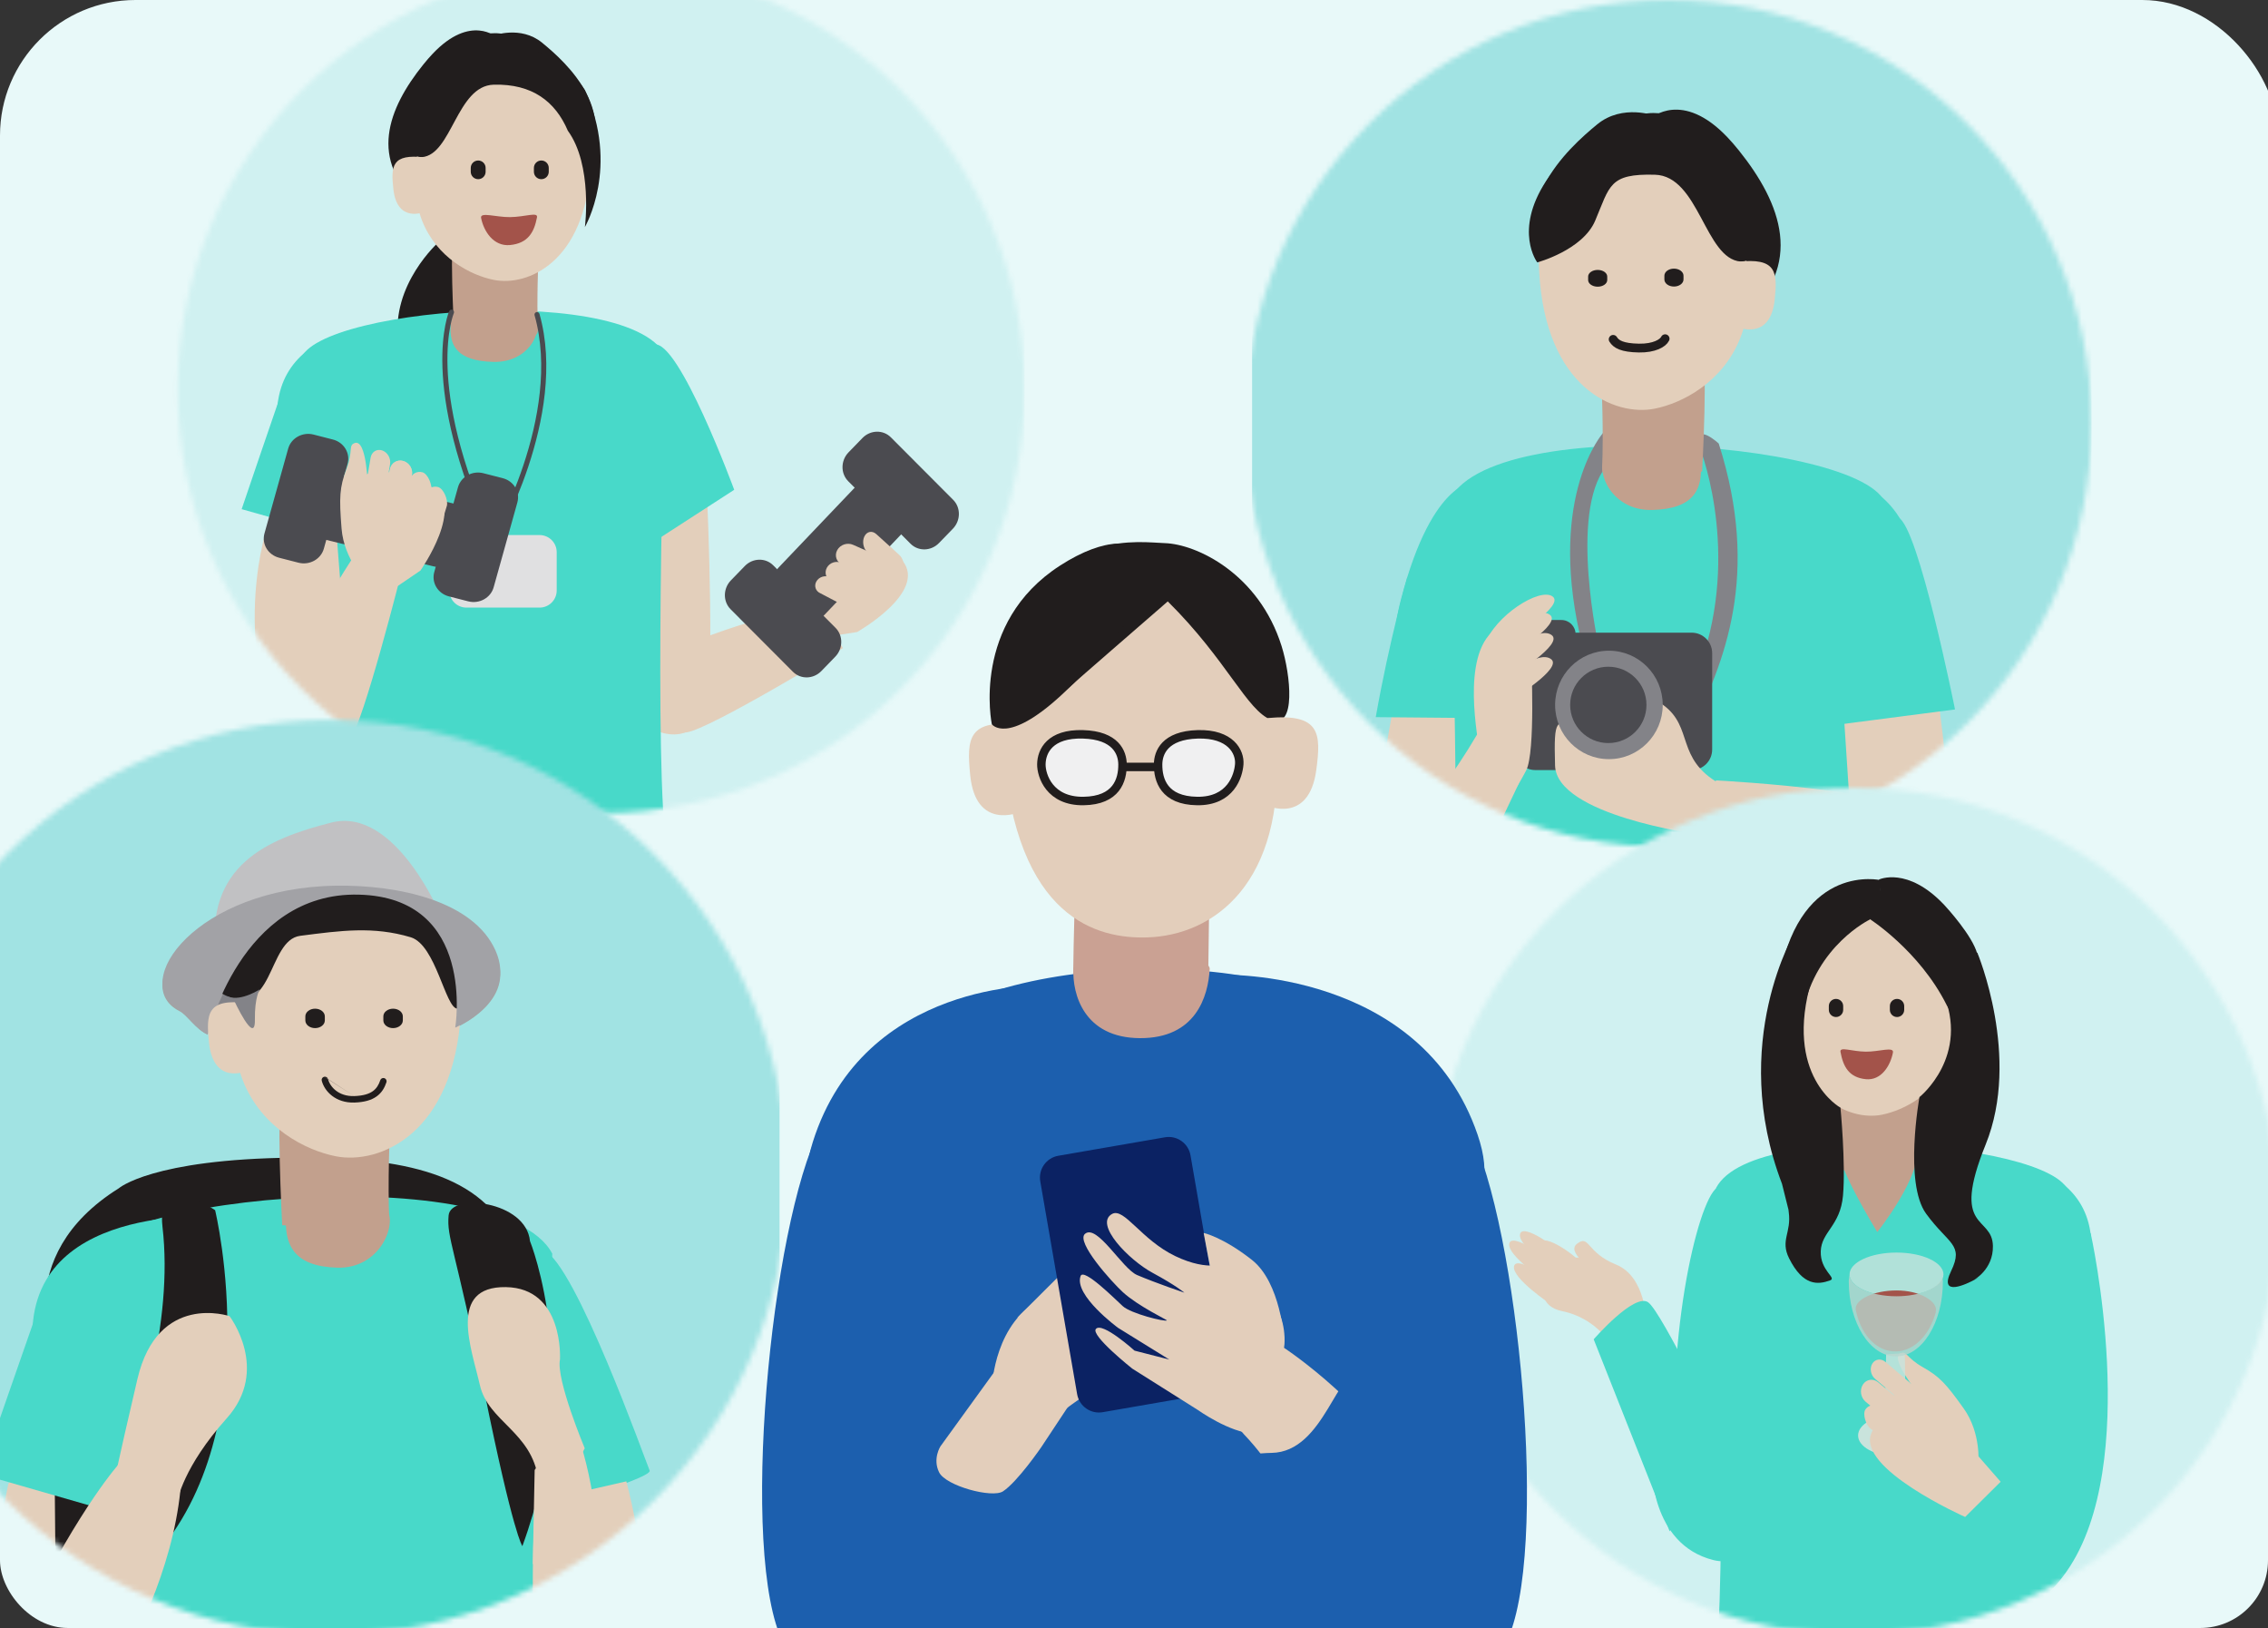 <svg width="432" height="310" viewBox="0 0 432 310" fill="none" xmlns="http://www.w3.org/2000/svg">
<rect x="0" y="0" width="432" height="310" fill="#333333" stroke="none"/>
<g clip-path="url(#clip0_714_39701)">
<rect width="433.871" height="424.194" rx="25.806" fill="#E8F9F9"/>
<mask id="mask0_714_39701" style="mask-type:alpha" maskUnits="userSpaceOnUse" x="237" y="0" width="162" height="162">
<circle cx="317.741" cy="80.645" r="80.645" fill="#F6F7F9"/>
</mask>
<g mask="url(#mask0_714_39701)">
<rect x="238.498" y="-12.621" width="159.888" height="187.938" fill="#A1E3E3"/>
<path d="M268.86 118.211C268.86 118.211 259.164 159.347 262.448 169.044C265.732 178.742 281.057 182.183 287.47 150.744C293.881 119.305 287.313 119.463 287.313 119.463L268.86 118.211Z" fill="#E3CFBB"/>
<path d="M315.316 22.076C315.316 22.076 309.083 19.7 304.24 23.672C298.699 28.217 285.683 39.94 295.791 53.755C302.927 63.506 311.412 54.731 308.603 65.067C305.113 77.904 316.51 66.769 316.51 66.769L315.316 22.076Z" fill="#211D1D"/>
<path d="M314.494 22.489C314.494 22.489 320.431 17.042 329.081 26.187C329.775 26.921 330.483 27.735 331.195 28.622C339.35 38.772 343.734 50.552 331.924 60.663C318.544 72.118 307.906 62.373 313.508 67.07C319.11 71.766 321.166 108.918 320.425 89.719C319.684 70.522 314.494 22.489 314.494 22.489Z" fill="#211D1D"/>
<path d="M276.159 95.061C276.159 95.061 278.72 178.126 276.32 204.099C275.263 215.537 348.648 208.186 351.775 206.958C358.829 204.187 350.911 113.284 358.815 98.483C365.866 85.277 285.42 77.347 276.159 95.061Z" fill="#48D9C9"/>
<path d="M323.569 84.677C323.569 84.677 331.226 103.186 324.583 124.423C317.941 145.66 324.121 126.936 321.944 125.193C319.766 123.451 315.082 152.998 321.833 139.493C328.585 125.989 335.329 109.401 327.38 84.46C327.38 84.46 322.915 80.322 323.569 84.677Z" fill="#838388"/>
<path d="M305.339 82.445C305.339 82.445 294.995 94.097 300.875 120.671C306.755 147.245 304.578 123.395 304.578 123.395C304.578 123.395 298.806 97.801 305.884 88.87C312.962 79.94 305.339 82.445 305.339 82.445Z" fill="#838388"/>
<path d="M305.063 73.177C305.063 73.177 305.476 82.447 305.16 89.068C304.901 94.509 324.204 89.26 324.204 89.836C324.204 90.411 325.479 65.847 323.993 69.14C322.506 72.432 305.063 73.177 305.063 73.177Z" fill="#C2A08D"/>
<path d="M310.776 25.658C310.776 25.658 291.913 28.817 293.175 51.74C294.397 73.942 307.598 79.33 315.176 77.821C320.415 76.778 328.228 72.791 331.546 64.192C333.098 60.172 333.667 55.144 332.532 48.938C331.31 42.256 333.51 25.443 310.776 25.658Z" fill="#E3CFBB"/>
<path d="M315.22 33.271C306.466 33.036 306.671 35.37 303.838 42.036C301.453 47.645 292.815 49.967 292.815 49.967C292.815 49.967 288.283 44.004 294.483 34.488C298.082 28.965 302.727 27.58 305.653 25.313C306.848 24.387 307.974 23.676 309.018 23.134C311.495 21.849 313.516 21.516 314.932 21.52C319.499 21.532 330.493 24.43 333.999 34.651C335.382 38.682 336.296 50.152 331.564 49.804C324.734 49.303 323.65 33.496 315.22 33.271Z" fill="#211D1D"/>
<path d="M330.906 49.865L331.007 62.293C331.007 62.293 337.187 64.991 338.038 57.081C338.607 51.783 338.382 48.978 330.906 49.865Z" fill="#E3CFBB"/>
<path d="M305.636 87.455C304.001 89.911 307.026 97.324 314.728 97.109C322.43 96.894 324.944 93.45 323.706 86.309C322.877 81.53 307.272 84.998 305.636 87.455Z" fill="#C2A08D"/>
<path d="M329.335 87.769C329.335 87.769 361.937 84.401 364.367 106.269C366.901 129.071 336.111 124.067 336.111 124.067L329.335 87.769Z" fill="#48D9C9"/>
<path d="M367.484 121.516C367.484 121.516 374.847 165.766 369.412 168.824C363.977 171.882 352.514 156.055 352.514 156.055L350.34 122.907L367.484 121.516Z" fill="#E3CFBB"/>
<path d="M302.502 52.663L302.502 53.326C302.502 54.025 303.317 54.592 304.321 54.592C305.326 54.592 306.141 54.025 306.141 53.326L306.141 52.663C306.141 51.965 305.326 51.398 304.321 51.398C303.317 51.398 302.502 51.965 302.502 52.663Z" fill="#211D1D"/>
<path d="M317.025 52.504L317.025 53.212C317.025 53.959 317.84 54.564 318.847 54.564C319.853 54.564 320.668 53.959 320.668 53.212L320.668 52.504C320.668 51.757 319.853 51.152 318.847 51.152C317.84 51.152 317.025 51.757 317.025 52.504Z" fill="#211D1D"/>
<path d="M361.619 98.584C365.412 100.244 372.383 135.093 372.383 135.093L347.112 138.369L345.501 111.626C345.501 111.626 357.827 96.924 361.619 98.584Z" fill="#48D9C9"/>
<path d="M307.266 64.618C307.843 65.556 308.998 66.221 312.167 66.279C315.107 66.333 316.767 65.335 317.168 64.496" stroke="#211D1D" stroke-width="1.673" stroke-miterlimit="10" stroke-linecap="round" stroke-linejoin="round"/>
<path d="M262.144 164.387C262.144 164.387 272.388 155.112 281.255 140.018C286.615 130.894 291.152 145.287 291.152 145.287L277.617 173.766L262.144 164.387Z" fill="#E3CFBB"/>
<path d="M268.023 110.035C268.023 110.035 264.633 121.917 262.048 136.557L285.173 136.764L288.697 110.892L268.023 110.035Z" fill="#48D9C9"/>
<path d="M281.238 91.672C281.238 91.672 272.945 90.783 266.872 114.04C260.8 137.297 282.275 123.669 282.275 123.669L281.238 91.672Z" fill="#48D9C9"/>
<path d="M326.127 124.381L326.127 142.726C326.127 144.885 324.377 146.635 322.219 146.635L292.433 146.635C290.274 146.635 288.525 144.885 288.525 142.726L288.525 124.381C288.525 122.222 290.274 120.473 292.433 120.473L322.219 120.473C324.377 120.473 326.127 122.222 326.127 124.381Z" fill="#4B4B50"/>
<path d="M323.274 158.839C323.274 158.839 296.468 155.238 296.201 145.767C295.934 136.297 296.479 137.617 300.214 137.617C303.948 137.617 306.441 147.355 311.109 141.486C315.777 135.617 311.138 130.027 316.873 134.296C322.608 138.564 319.14 144.433 327.542 149.236C335.944 154.037 323.274 158.839 323.274 158.839Z" fill="#E3CFBB"/>
<path d="M306.46 123.906C312.122 123.906 316.711 128.529 316.711 134.231C316.711 139.933 312.122 144.555 306.46 144.555C300.799 144.555 296.21 139.933 296.21 134.231C296.21 128.529 300.799 123.906 306.46 123.906Z" fill="#838388"/>
<path d="M300.109 120.76C300.109 122.251 298.902 123.458 297.412 123.458L293.162 123.458C291.672 123.458 290.464 122.251 290.464 120.76C290.464 119.27 291.672 118.062 293.162 118.062L297.412 118.062C298.902 118.062 300.109 119.27 300.109 120.76Z" fill="#4B4B50"/>
<path d="M306.346 126.957C310.36 126.957 313.613 130.212 313.613 134.226C313.613 138.24 310.36 141.494 306.346 141.494C302.333 141.494 299.08 138.24 299.08 134.226C299.08 130.212 302.333 126.957 306.346 126.957Z" fill="#4B4B50"/>
<path d="M326.869 148.602L322.181 158.543C322.181 158.543 348.508 173.221 361.335 171.229C374.162 169.237 371.25 164.794 370.866 157.808C370.482 150.824 326.869 148.602 326.869 148.602Z" fill="#E3CFBB"/>
<path d="M281.757 143.042C281.674 140.943 278.135 124.969 284.707 119.897C291.281 114.824 291.664 125.719 291.664 125.719C291.664 125.719 292.511 143.215 290.695 146.715C288.879 150.214 286.4 153.644 286.4 153.644C286.4 153.644 281.841 145.14 281.757 143.042Z" fill="#E3CFBB"/>
<path d="M287.528 124.195C287.528 124.195 293.057 119.187 295.523 120.906C297.989 122.625 287.977 128.679 287.977 128.679L287.528 124.195Z" fill="#E3CFBB"/>
<path d="M287.412 128.773C287.412 128.773 292.941 123.765 295.406 125.484C297.872 127.203 287.86 133.257 287.86 133.257L287.412 128.773Z" fill="#E3CFBB"/>
<path d="M287.198 120.339C287.198 120.339 292.727 115.332 295.193 117.051C297.659 118.769 287.647 124.823 287.647 124.823L287.198 120.339Z" fill="#E3CFBB"/>
<path d="M282.788 122.787C284.718 117.247 293.243 111.844 295.709 113.563C298.174 115.282 288.162 121.335 288.162 121.335C288.162 121.335 280.859 128.326 282.788 122.787Z" fill="#E3CFBB"/>
</g>
<mask id="mask1_714_39701" style="mask-type:alpha" maskUnits="userSpaceOnUse" x="272" y="150" width="162" height="162">
<circle cx="353.225" cy="230.645" r="80.645" fill="#F6F7F9"/>
</mask>
<g mask="url(#mask1_714_39701)">
<rect x="273.98" y="137.379" width="159.888" height="187.938" fill="#D0F1F1"/>
<path d="M313.583 251.641C313.583 251.641 313.517 243.104 307.809 240.794C302.101 238.483 302.783 235.005 300.391 236.832C297.999 238.659 304.606 242.519 306.355 244.577C308.103 246.635 308.489 254.921 308.489 254.921L313.683 251.733" fill="#E3CFBB"/>
<path d="M308.246 258.451C308.246 258.451 305.589 251.326 297.497 249.653C289.407 247.979 296.395 235.756 304.513 240.568C312.631 245.38 314.006 247.777 314.163 254.102" fill="#E3CFBB"/>
<path d="M295.432 248.383C295.432 248.383 287.996 243.453 288.382 241.154C288.766 238.856 295.915 243.814 296.829 245.754C297.742 247.695 295.432 248.383 295.432 248.383Z" fill="#E3CFBB"/>
<path d="M294.528 244.063C294.528 244.063 287.093 239.133 287.477 236.834C287.863 234.536 295.011 239.493 295.924 241.434C296.838 243.374 294.528 244.063 294.528 244.063Z" fill="#E3CFBB"/>
<path d="M296.573 242.274C296.573 242.274 289.137 237.344 289.522 235.045C289.908 232.746 297.056 237.704 297.969 239.645C298.883 241.585 296.573 242.274 296.573 242.274Z" fill="#E3CFBB"/>
<path d="M300.469 244.027C300.469 244.027 293.033 239.098 293.419 236.799C293.804 234.5 300.952 239.458 301.866 241.399C302.779 243.339 300.469 244.027 300.469 244.027Z" fill="#E3CFBB"/>
<path d="M357.893 167.483C357.893 167.483 363.318 164.901 370.318 172.302C370.88 172.896 375.714 178.206 376.614 181.614C380.882 197.767 381.558 190.196 372 198.378C361.171 207.649 352.562 199.763 357.095 203.564C361.629 207.365 363.293 237.432 362.693 221.895C362.093 206.358 357.893 167.483 357.893 167.483Z" fill="#211D1D"/>
<path d="M326.867 226.219C326.867 226.219 328.94 293.444 326.997 314.466C326.142 323.722 385.535 317.773 388.066 316.779C393.774 314.537 387.367 240.967 393.763 228.987C399.47 218.3 334.363 211.881 326.867 226.219Z" fill="#48D9C9"/>
<path d="M350.262 208.51C350.262 208.51 350.597 216.011 350.341 221.37C350.131 225.774 365.753 221.526 365.753 221.992C365.753 222.458 366.786 202.577 365.582 205.242C364.379 207.907 350.262 208.51 350.262 208.51Z" fill="#C2A08D"/>
<path d="M354.886 170.049C354.886 170.049 339.62 172.606 340.641 191.158C341.63 209.126 352.314 213.487 358.447 212.266C362.688 211.421 369.011 208.194 371.696 201.236C372.952 197.982 373.413 193.912 372.494 188.889C371.504 183.481 373.285 169.874 354.886 170.049Z" fill="#E3CFBB"/>
<path d="M371.178 189.643L371.26 199.7C371.26 199.7 376.261 201.885 376.949 195.483C377.41 191.195 377.228 188.925 371.178 189.643Z" fill="#E3CFBB"/>
<path d="M350.558 219.035C349.234 221.023 357.575 234.609 357.575 234.609C357.575 234.609 366.183 223.887 365.182 218.108C364.511 214.24 351.882 217.047 350.558 219.035Z" fill="#C2A08D"/>
<path d="M369.905 220.315C369.905 220.315 396.291 217.59 398.258 235.288C400.309 253.742 367.975 249.891 367.975 249.891L369.905 220.315Z" fill="#48D9C9"/>
<path d="M399.706 256.356C399.706 256.356 400.898 274.539 393.88 295.102C386.863 315.664 384.291 273.456 384.291 273.456L387.641 256.109L399.706 256.356Z" fill="#E3CFBB"/>
<path d="M359.973 191.578L359.973 192.294C359.973 193.049 360.585 193.661 361.34 193.661C362.094 193.661 362.706 193.049 362.706 192.294L362.706 191.578C362.706 190.822 362.094 190.211 361.34 190.211C360.585 190.211 359.973 190.822 359.973 191.578Z" fill="#211D1D"/>
<path d="M348.35 191.578L348.35 192.294C348.35 193.049 348.962 193.661 349.717 193.661C350.471 193.661 351.083 193.049 351.083 192.294L351.083 191.578C351.083 190.822 350.471 190.211 349.717 190.211C348.962 190.211 348.35 190.822 348.35 191.578Z" fill="#211D1D"/>
<path d="M350.57 200.295C351.079 203.124 352.191 205.169 355.381 205.498C358.341 205.803 360.091 202.906 360.56 200.421C360.785 199.233 357.897 200.283 355.415 200.258C352.706 200.231 350.378 199.228 350.57 200.295Z" fill="#A3534A"/>
<path d="M376.822 278.656C376.822 278.656 377.405 272.928 374.038 268.199C370.67 263.471 369.422 262.128 366.269 260.346C363.115 258.563 363.246 257.241 362.068 257.637C359.713 258.429 365.472 265.51 365.472 265.51L376.163 276.957" fill="#E3CFBB"/>
<path d="M376.639 181.428C376.639 181.428 384.977 201.268 378.218 217.947C371.46 234.627 379.495 231.308 379.602 237.262C379.683 241.754 375.973 243.718 375.973 243.718C375.973 243.718 377.862 242.742 376.105 243.692C374.761 244.417 369.147 247.181 371.644 242.02C374.117 236.908 371.121 236.936 366.877 231.109C362.632 225.282 365.612 208.91 365.612 208.91C365.612 208.91 375.41 201.092 369.968 188.714C364.526 176.336 376.639 181.428 376.639 181.428Z" fill="#211D1D"/>
<path d="M342.003 177.273C342.003 177.273 329.126 198.487 339.429 225.425C343.285 241.045 340.171 226.894 340.713 230.817C341.254 234.741 339.049 236.148 340.779 239.61C343.441 244.933 346.287 244.647 348.595 243.807C349.928 243.323 346.682 241.987 346.81 238.264C346.938 234.54 350.532 233.449 351.046 227.672C351.587 221.585 350.566 210.922 350.566 210.922C350.566 210.922 339.62 204.93 345.093 186.51C345.762 184.263 346.727 181.998 342.003 177.273Z" fill="#211D1D"/>
<path d="M358.193 167.597C358.193 167.597 343.303 164.193 339.03 185.561C334.757 206.928 339.854 211.396 339.882 209.005C340.028 196.665 347.099 180.425 347.099 180.425L358.193 170.75L358.193 167.597Z" fill="#211D1D"/>
<path d="M356.033 174.926C356.033 174.926 365.601 180.995 370.793 191.381C375.986 201.767 378.436 183.445 370.56 175.918C362.684 168.391 356.326 169.617 356.326 169.617L356.033 174.926Z" fill="#211D1D"/>
<path d="M356.151 175.103C356.151 175.103 345.941 180.004 343.432 192.55L342.732 179.362L357.667 170.785L356.151 175.103Z" fill="#211D1D"/>
<path opacity="0.835" d="M363.066 275.342C363.066 273.376 362.819 257.648 362.819 257.648L359.257 257.895L358.889 276.571C358.889 276.571 363.066 277.308 363.066 275.342Z" fill="#C9E3DC"/>
<path opacity="0.816" d="M352.295 242.672C352.295 240.384 356.3 238.512 361.24 238.512C366.18 238.512 370.185 240.384 370.185 242.672C370.185 244.961 366.18 246.833 361.24 246.833C356.3 246.833 352.295 244.961 352.295 242.672Z" fill="#C9E3DC"/>
<path d="M353.471 249.146C353.471 247.484 356.809 245.727 361.254 245.727C365.699 245.727 368.767 247.728 368.767 249.39C368.767 251.053 365.53 252.626 361.085 252.626C356.639 252.626 353.471 250.808 353.471 249.146Z" fill="#A3534A"/>
<path d="M353.451 249.223C354.084 250.651 357.263 251.763 361.255 251.763C364.792 251.763 367.685 250.89 368.765 249.701C367.576 254.353 364.279 257.663 360.482 257.322C356.924 257.004 354.225 253.596 353.451 249.223Z" fill="#A3534A"/>
<path opacity="0.795" d="M352.148 244C352.148 243.543 352.269 243.156 352.295 242.711C352.333 244.985 356.325 246.835 361.241 246.835C365.788 246.835 369.397 245.225 369.965 243.19C369.976 243.473 370.075 243.712 370.075 244C370.075 251.896 366.083 258.285 361.13 258.285C356.177 258.285 352.148 251.896 352.148 244Z" fill="#B9D6CE"/>
<path d="M360.92 269.469C357.056 269.469 353.922 271.202 353.922 273.341C353.922 275.48 357.056 277.214 360.92 277.214C364.786 277.214 367.919 275.48 367.919 273.341C367.919 271.202 364.786 269.469 360.92 269.469Z" fill="#C9E3DC"/>
<path d="M398.217 234.797C398.217 234.797 408.032 278.673 393.645 299.229C379.259 319.784 382.641 273.941 382.641 273.941L384.854 241.232L398.217 234.797Z" fill="#48D9C9"/>
<path d="M381.074 282.157L364.82 263.519C364.82 263.519 361.175 262.311 356.482 272.836C353.463 279.608 374.314 288.861 374.314 288.861L381.074 282.157Z" fill="#E3CFBB"/>
<path d="M357.148 262.545L361.763 266.476C362.595 267.183 363.711 267.038 364.257 266.15C364.803 265.263 364.572 263.969 363.741 263.261L359.126 259.331C358.294 258.624 357.177 258.769 356.632 259.657C356.086 260.544 356.317 261.838 357.148 262.545Z" fill="#E3CFBB"/>
<path d="M356.284 272.048L360.461 274.783C361.307 275.436 362.485 275.25 363.091 274.367C363.698 273.484 363.503 272.238 362.657 271.584L357.957 267.957C357.111 267.303 355.933 267.489 355.327 268.373C354.721 269.255 355.438 271.394 356.284 272.048Z" fill="#E3CFBB"/>
<path d="M355.373 266.932L360.662 271.302C361.615 272.089 362.918 271.896 363.571 270.871C364.225 269.845 363.983 268.376 363.03 267.589L357.741 263.218C356.789 262.431 355.486 262.625 354.833 263.65C354.178 264.675 354.421 266.144 355.373 266.932Z" fill="#E3CFBB"/>
<path d="M327.793 273.313C327.793 273.313 316.571 249.969 313.968 248.01C311.366 246.051 303.559 255.03 303.559 255.03L318.034 291.597L327.793 273.313Z" fill="#48D9C9"/>
<path d="M328.872 227.488C326.411 219.863 319.296 241.693 318.894 268.295C318.492 294.897 329.322 293.281 329.322 293.281C329.322 293.281 331.333 235.113 328.872 227.488Z" fill="#48D9C9"/>
<path d="M314.597 279.079C314.597 279.079 314.26 294.042 326.364 297.069C338.467 300.095 329.222 269.664 329.222 269.664L314.597 279.079Z" fill="#48D9C9"/>
</g>
<path d="M194.395 138.053L194.16 154.661C194.16 154.661 185.878 158.218 184.804 147.639C184.085 140.554 184.409 136.807 194.395 138.053Z" fill="#E3CEBB"/>
<path d="M183.255 203.749C167.879 222.543 166.685 305.884 179.806 321.076C192.926 336.268 267.819 310.852 267.819 310.852C267.819 310.852 263.431 217.138 260.453 199.544C257.477 181.95 198.631 184.954 183.255 203.749Z" fill="#E3CEBB"/>
<path d="M204.673 173.222C204.673 173.222 204.357 183.218 204.297 196.947C204.273 202.397 230.044 204.629 230.013 201.696C229.916 192.796 230.46 171.513 230.243 170.982C228.816 167.493 204.673 173.222 204.673 173.222Z" fill="#CAA193"/>
<path d="M175.335 197.121C175.335 197.121 166.412 345.805 172.708 366.918C177.401 382.659 260.457 372.113 264.009 370.341C272.019 366.342 265.162 226.78 262.02 202.423C258.877 178.067 186.553 180.803 175.335 197.121Z" fill="#1C5FAE"/>
<path d="M216.124 108.801C216.124 108.801 188.765 110.363 191.072 142.468C193.434 175.347 209.398 178.768 218.473 178.504C231.156 178.134 244.828 168.267 243.143 141.851C242.58 133.024 246.51 109.335 216.124 108.801Z" fill="#E3CEBB"/>
<path d="M222.432 114.52C222.432 114.52 201.21 132.936 199.821 134.219C198.434 135.503 192.144 138.275 191.445 137.593C191.054 137.215 189.064 137.205 188.795 134.201C188.583 131.816 189.456 127.544 193.081 119.7C201.866 100.682 217.185 103.281 221.827 103.42C227.929 103.6 239.8 109.256 244.115 123.04C245.817 128.473 246.943 138.855 242.189 137.096C237.494 135.358 233.778 125.751 222.432 114.52Z" fill="#211D1D"/>
<path d="M213.814 145.537C213.844 148.574 212.663 152.433 206.395 152.528C199.949 152.626 198.323 147.718 198.356 145.514C198.394 143.013 200.004 139.652 206.278 139.831C212.551 140.01 213.792 143.333 213.814 145.537Z" fill="#F0F0F1" stroke="#211D1D" stroke-width="1.613" stroke-miterlimit="10" stroke-linejoin="round"/>
<path d="M220.59 145.537C220.559 148.574 221.741 152.432 228.009 152.527C234.455 152.625 235.886 147.713 236.048 145.514C236.221 143.167 234.4 139.652 228.127 139.831C221.852 140.009 220.612 143.333 220.59 145.537Z" fill="#F0F0F1" stroke="#211D1D" stroke-width="1.613" stroke-miterlimit="10" stroke-linejoin="round"/>
<path d="M213.932 146.039L220.158 146.039Z" fill="white"/>
<path d="M213.932 146.039L220.158 146.039" stroke="#211D1D" stroke-width="1.613" stroke-miterlimit="10" stroke-linejoin="round"/>
<path d="M241.451 136.73L241.137 153.336C241.137 153.336 249.297 157.165 250.72 146.628C251.672 139.57 251.472 135.813 241.451 136.73Z" fill="#E3CEBB"/>
<path d="M204.463 184.465C204.23 189.3 206.474 197.628 217.116 197.683C227.759 197.738 230.131 189.765 230.419 184.51C230.501 183.017 225.483 181.527 225.483 181.527C225.483 181.527 222.855 181.545 219.458 181.692C213.278 181.96 204.551 182.658 204.463 184.465Z" fill="#CAA193"/>
<path d="M232.829 185.627C232.829 185.627 270.597 184.425 281.443 216.052C292.29 247.68 232.383 229.653 232.383 229.653L232.829 185.627Z" fill="#1C5FAE"/>
<path d="M198.701 187.643C198.701 187.643 164.615 186.466 154.826 217.438C145.037 248.409 199.103 230.757 199.103 230.757L198.701 187.643Z" fill="#1C5FAE"/>
<path d="M232.242 262.999C232.242 262.999 233.315 269.314 236.944 273.122C239.481 275.785 242.191 279.219 244.079 283.204C248.667 292.891 277.855 300.391 270.067 284.31C262.279 268.228 244.593 256.663 244.593 256.663L235.384 244.48L232.242 262.999Z" fill="#E3CEBB"/>
<path d="M259.565 261.315C266.936 263.739 254.997 264.192 267.831 272.092C280.665 279.991 296.037 312.137 280.775 321.276C268.526 328.611 252.592 298.438 247.244 298.045C241.896 297.653 228.095 274.867 227.336 278.707C226.576 282.548 232.002 276.808 242.202 276.658C252.403 276.507 254.697 259.713 259.565 261.315Z" fill="#1C5FAE"/>
<path d="M193.795 250.877L204.503 240.211L204.057 250.159L193.795 250.877Z" fill="#E3CEBB"/>
<path d="M199.545 254.213C190.532 256.696 188.946 264.564 173.254 272.652C157.561 280.74 138.765 313.652 157.426 323.009C172.403 330.518 191.887 299.626 198.426 299.225C204.965 298.824 227.421 280.583 222.769 279.426C217.301 278.064 211.26 272.615 208.606 269.402C203.443 263.148 205.496 252.574 199.545 254.213Z" fill="#1C5FAE"/>
<path d="M188.979 263.827C188.979 263.827 189.431 251.54 198.723 247.161C208.016 242.781 211.16 248.107 212.977 254.623C214.793 261.138 206.14 265.838 202.829 268.401C199.517 270.965 188.979 263.827 188.979 263.827Z" fill="#E3CEBB"/>
<path d="M201.579 220.082L221.89 216.563C224.183 216.165 226.364 217.702 226.762 219.995L233.784 260.517C234.18 262.81 232.644 264.991 230.351 265.388L210.04 268.908C207.747 269.305 205.565 267.769 205.168 265.476L198.146 224.953C197.75 222.66 199.286 220.48 201.579 220.082Z" fill="#0B2263"/>
<path d="M198.358 275.537C198.358 275.537 193.82 282.167 191.041 283.984C188.985 285.329 180.162 282.951 178.881 280.364C177.599 277.777 179.137 275.405 179.137 275.405L189.762 260.727L204.321 266.526" fill="#E3CEBB"/>
<path d="M278.035 212.229C287.758 224.338 294.938 287.163 288.238 309.258C276.921 346.572 260.583 273.017 260.583 273.017L258.213 222.065C258.213 222.065 271.789 204.451 278.035 212.229Z" fill="#1C5FAE"/>
<path d="M157.978 212.158C148.255 224.268 141.075 287.092 147.775 309.187C159.092 346.502 175.429 272.947 175.429 272.947L177.8 221.995C177.8 221.995 164.224 204.381 157.978 212.158Z" fill="#1C5FAE"/>
<path d="M244.597 255.1C244.597 255.1 243.983 244.243 238.442 239.894C232.901 235.544 229.266 234.777 229.266 234.777L231.099 244.489L244.597 255.1Z" fill="#E3CEBB"/>
<path d="M238.757 272.96C243.232 273.068 237.355 264.043 238.279 257.721C239.391 250.116 244.96 262.686 244.675 254.67C244.39 246.656 237.526 242.41 233.948 240.573C233.624 240.407 230.376 242.303 223.883 239.197C217.388 236.092 214.133 229.898 211.834 231.154C208.325 233.072 215.027 239.933 219.526 242.363C224.024 244.793 225.599 246.153 225.599 246.153C225.599 246.153 220.279 244.36 216.583 242.789C213.78 241.599 208.97 233.012 206.672 234.943C204.847 236.477 211.808 244.157 213.872 246.048C216.776 248.709 222.351 251.356 222.274 251.428C221.929 251.757 215.405 250.127 213.867 248.722C212.329 247.317 206.404 241.373 205.825 242.986C204.508 246.648 212.968 252.849 212.968 252.849L222.73 258.889L216.104 257.189C216.104 257.189 209.98 251.662 208.748 253.049C207.669 254.263 215.677 260.617 215.677 260.617L228.152 268.481C228.152 268.481 234.283 272.853 238.757 272.96Z" fill="#E3CEBB"/>
<path d="M188.921 137.912C188.921 137.912 184.87 118.665 201.946 107.677C219.023 96.688 228.289 108.329 202.119 132.406C191.793 141.906 188.921 137.912 188.921 137.912Z" fill="#211D1D"/>
<mask id="mask2_714_39701" style="mask-type:alpha" maskUnits="userSpaceOnUse" x="33" y="-7" width="163" height="162">
<circle cx="114.516" cy="74.192" r="80.645" fill="#F6F7F9"/>
</mask>
<g mask="url(#mask2_714_39701)">
<rect x="30.799" y="-18.742" width="164.363" height="187.404" fill="#D0F1F1"/>
<path d="M155.784 115.057C155.784 115.057 138.169 118.673 124.761 125.484C116.155 129.856 122.861 140.491 130.79 139.45C135.185 138.873 160.551 123.415 160.551 123.415L155.784 115.057Z" fill="#E3CFBB"/>
<path d="M134.266 85.875C134.266 85.875 135.68 110.291 135.209 130.011C134.737 149.732 111.178 137.412 112.186 114.238C113.194 91.063 134.266 85.875 134.266 85.875Z" fill="#E3CFBB"/>
<path d="M83.606 46.043C83.606 46.043 74.369 54.19 75.884 65.051C77.398 75.912 87.239 71.84 87.239 71.84L91.328 49.966L83.606 46.043Z" fill="#211D1D"/>
<path d="M93.958 6.783C93.958 6.783 99.18 4.801 103.236 8.116C107.878 11.907 118.782 21.691 110.313 33.218C104.336 41.354 97.228 34.033 99.582 42.657C102.505 53.368 92.958 44.077 92.958 44.077L93.958 6.783Z" fill="#211D1D"/>
<path d="M94.651 7.128C94.651 7.128 89.677 2.583 82.432 10.215C81.85 10.827 81.256 11.507 80.66 12.247C73.829 20.717 70.157 30.547 80.05 38.984C91.258 48.542 100.169 40.411 95.477 44.329C90.784 48.248 89.061 79.249 89.683 63.23C90.303 47.211 94.651 7.128 94.651 7.128Z" fill="#211D1D"/>
<path d="M126.762 67.687C126.762 67.687 124.616 137 126.627 158.674C127.512 168.218 66.039 162.084 63.419 161.059C57.511 158.747 64.143 82.893 57.522 70.542C51.615 59.523 119.004 52.905 126.762 67.687Z" fill="#48D9C9"/>
<path d="M102.551 49.427C102.551 49.427 102.204 57.161 102.469 62.687C102.686 67.227 86.516 62.847 86.516 63.328C86.516 63.808 85.448 43.311 86.694 46.058C87.939 48.806 102.551 49.427 102.551 49.427Z" fill="#C2A08D"/>
<path d="M97.764 9.775C97.764 9.775 113.565 12.411 112.508 31.539C111.484 50.064 100.426 54.562 94.078 53.302C89.688 52.432 83.145 49.104 80.365 41.93C79.065 38.575 78.588 34.379 79.539 29.2C80.563 23.624 78.72 9.595 97.764 9.775Z" fill="#E3CFBB"/>
<path d="M94.041 16.126C101.373 15.93 105.783 19.328 108.157 24.89C112.945 31.45 111.411 43.23 111.411 43.23C111.411 43.23 118.128 31.768 111.411 17.142C108.396 12.532 104.505 11.377 102.054 9.486C101.053 8.713 100.11 8.119 99.235 7.668C97.16 6.595 95.468 6.317 94.281 6.32C90.456 6.33 81.246 8.748 78.309 17.278C77.151 20.64 76.385 30.213 80.35 29.922C86.071 29.504 86.978 16.314 94.041 16.126Z" fill="#211D1D"/>
<path d="M80.898 29.975L80.814 40.345C80.814 40.345 75.638 42.597 74.925 35.996C74.447 31.575 74.636 29.235 80.898 29.975Z" fill="#E3CFBB"/>
<path d="M101.923 61.129C103.358 63.108 100.704 69.084 93.947 68.91C87.19 68.736 84.986 65.961 86.071 60.205C86.799 56.353 100.489 59.149 101.923 61.129Z" fill="#C2A08D"/>
<path d="M82.217 61.601C82.217 61.601 54.907 58.791 52.87 77.039C50.748 96.065 84.215 92.096 84.215 92.096L82.217 61.601Z" fill="#48D9C9"/>
<path d="M51.372 98.758C51.372 98.758 44.619 116.659 51.882 137.86C59.145 159.061 65.389 118.054 65.389 118.054L63.86 98.504L51.372 98.758Z" fill="#E3CFBB"/>
<path d="M92.498 31.972L92.498 32.71C92.498 33.489 91.865 34.12 91.083 34.12C90.302 34.12 89.668 33.489 89.668 32.71L89.668 31.972C89.668 31.194 90.302 30.562 91.083 30.562C91.865 30.562 92.498 31.194 92.498 31.972Z" fill="#211D1D"/>
<path d="M106.039 105.144L106.039 112.44C106.039 114.241 104.573 115.701 102.766 115.701L88.855 115.701C87.046 115.701 85.581 114.241 85.581 112.44L85.581 105.144C85.581 103.344 87.046 101.883 88.855 101.883L102.766 101.883C104.573 101.883 106.039 103.344 106.039 105.144Z" fill="#E0E0E1"/>
<path d="M104.525 31.972L104.525 32.71C104.525 33.489 103.892 34.12 103.11 34.12C102.329 34.12 101.696 33.489 101.696 32.71L101.696 31.972C101.696 31.194 102.329 30.562 103.11 30.562C103.892 30.562 104.525 31.194 104.525 31.972Z" fill="#211D1D"/>
<path d="M53.324 75.607C52.564 77.726 46.03 96.954 46.03 96.954L65.329 102.404L68.672 81.511C68.672 81.511 54.083 73.487 53.324 75.607Z" fill="#48D9C9"/>
<path d="M89.555 100.032L87.446 105.69C86.813 107.388 84.607 108.347 82.519 107.832L59.763 102.22C57.675 101.705 56.496 99.912 57.129 98.213L59.239 92.555C59.872 90.856 62.078 89.897 64.166 90.413L86.922 96.025C89.01 96.539 90.189 98.334 89.555 100.032Z" fill="#4B4B50"/>
<path d="M98.544 95.684L94.028 111.833C93.464 113.851 91.298 115.048 89.191 114.508L85.511 113.565C83.404 113.025 82.153 110.952 82.717 108.934L87.233 92.785C87.798 90.768 89.963 89.57 92.071 90.11L95.75 91.053C97.858 91.593 99.108 93.666 98.544 95.684Z" fill="#4B4B50"/>
<path d="M66.202 88.324L61.686 104.474C61.123 106.491 58.956 107.689 56.849 107.148L53.17 106.206C51.063 105.666 49.811 103.593 50.376 101.575L54.892 85.425C55.456 83.409 57.622 82.21 59.729 82.751L63.408 83.694C65.516 84.233 66.767 86.307 66.202 88.324Z" fill="#4B4B50"/>
<path d="M69.81 110.759C69.81 110.759 65.537 106.622 65.06 100.655C64.583 94.688 64.68 92.801 65.994 89.302C67.308 85.803 66.324 84.846 67.522 84.378C69.916 83.442 70.061 92.852 70.061 92.852L69.201 108.98" fill="#E3CFBB"/>
<path d="M68.767 116.343L69.253 90.847C69.253 90.847 71.339 87.478 82.061 92.678C88.96 96.024 80.086 108.644 80.086 108.644L68.767 116.343Z" fill="#E3CFBB"/>
<path d="M74.297 88.388L73.252 94.551C73.064 95.661 72.083 96.286 71.059 95.947C70.035 95.609 69.359 94.434 69.546 93.324L70.591 87.16C70.779 86.05 71.761 85.425 72.784 85.764C73.808 86.103 74.485 87.278 74.297 88.388Z" fill="#E3CFBB"/>
<path d="M82.142 93.465L80.651 98.394C80.415 99.471 79.357 100.105 78.288 99.809C77.221 99.513 76.546 98.401 76.782 97.324L78.094 91.343C78.33 90.266 79.388 89.633 80.455 89.928C81.524 90.224 82.379 92.388 82.142 93.465Z" fill="#E3CFBB"/>
<path d="M85.129 96.278L83.636 101.207C83.4 102.284 82.343 102.917 81.275 102.622C80.206 102.326 79.532 101.214 79.768 100.136L81.08 94.156C81.316 93.079 82.373 92.445 83.441 92.74C84.51 93.036 85.365 95.2 85.129 96.278Z" fill="#E3CFBB"/>
<path d="M78.455 90.516L77.093 97.059C76.847 98.238 75.716 98.925 74.565 98.593C73.415 98.262 72.681 97.037 72.926 95.859L74.289 89.317C74.534 88.138 75.666 87.451 76.816 87.782C77.967 88.115 78.7 89.338 78.455 90.516Z" fill="#E3CFBB"/>
<path d="M78.455 90.516L77.093 97.059C76.847 98.238 75.716 98.925 74.565 98.593C73.415 98.262 72.681 97.037 72.926 95.859L74.289 89.317C74.534 88.138 75.666 87.451 76.816 87.782C77.967 88.115 78.7 89.338 78.455 90.516Z" fill="#E3CFBB"/>
<path d="M67.218 106.207C67.218 106.207 57.2 121.089 52.429 135.309C49.367 144.438 61.633 147.34 66.555 141.06C69.283 137.579 76.498 108.839 76.498 108.839L67.218 106.207Z" fill="#E3CFBB"/>
<path d="M124.597 65.614C129.279 64.564 139.85 93.267 139.85 93.267L117.635 107.631C117.635 107.631 119.915 66.664 124.597 65.614Z" fill="#48D9C9"/>
<path fill-rule="evenodd" clip-rule="evenodd" d="M94.336 103.224C94.336 103.224 94.336 103.225 93.917 102.981L94.336 103.224C94.245 103.38 94.074 103.473 93.894 103.464C93.713 103.455 93.552 103.347 93.476 103.184C86.526 88.193 84.528 77.247 84.278 70.025C84.153 66.415 84.466 63.738 84.813 61.956C84.986 61.064 85.168 60.397 85.309 59.949C85.379 59.724 85.439 59.555 85.482 59.44C85.504 59.382 85.521 59.338 85.534 59.307C85.54 59.292 85.545 59.28 85.548 59.271L85.553 59.261L85.554 59.258C85.554 59.258 85.555 59.256 86 59.448L85.554 59.258C85.661 59.013 85.947 58.898 86.193 59.004C86.439 59.11 86.552 59.394 86.446 59.639L86.025 59.458C86.445 59.64 86.446 59.639 86.446 59.639L86.444 59.644L86.433 59.668C86.424 59.691 86.41 59.727 86.391 59.777C86.354 59.876 86.3 60.029 86.235 60.237C86.105 60.652 85.932 61.284 85.765 62.14C85.432 63.85 85.126 66.454 85.248 69.992C85.488 76.929 87.377 87.466 93.959 101.911C93.995 101.844 94.033 101.773 94.074 101.698C94.439 101.019 94.955 100.025 95.558 98.772C96.765 96.264 98.317 92.718 99.698 88.571C102.467 80.26 104.525 69.602 101.823 60.033C101.751 59.776 101.901 59.509 102.159 59.437C102.417 59.365 102.685 59.515 102.757 59.772C105.537 69.619 103.408 80.501 100.619 88.875C99.222 93.07 97.653 96.654 96.433 99.189C95.823 100.457 95.3 101.464 94.929 102.155C94.743 102.5 94.596 102.766 94.494 102.947C94.443 103.037 94.404 103.106 94.377 103.153L94.347 103.206L94.339 103.22L94.336 103.224Z" fill="#4B4B50"/>
<path d="M149.714 122.472L161.125 99.647C161.125 99.647 164.46 97.494 171.909 106.773C176.701 112.743 163.253 120.353 163.253 120.353L149.714 122.472Z" fill="#E3CFBB"/>
<path d="M151.674 117.977L147.78 113.354C146.611 111.965 146.864 109.581 148.345 108.028L164.489 91.092C165.97 89.538 168.119 89.403 169.287 90.791L173.182 95.415C174.35 96.802 174.097 99.187 172.616 100.74L156.472 117.676C154.991 119.23 152.842 119.365 151.674 117.977Z" fill="#4B4B50"/>
<path d="M151.026 127.912L139.167 116.019C137.686 114.533 137.711 112.066 139.224 110.507L141.865 107.787C143.378 106.228 145.805 106.169 147.287 107.655L159.145 119.548C160.627 121.034 160.601 123.502 159.088 125.06L156.448 127.781C154.934 129.339 152.507 129.398 151.026 127.912Z" fill="#4B4B50"/>
<path d="M173.433 103.537L161.574 91.644C160.092 90.158 160.117 87.691 161.63 86.132L164.272 83.411C165.784 81.853 168.212 81.794 169.693 83.28L181.552 95.173C183.033 96.659 183.008 99.126 181.495 100.685L178.854 103.406C177.341 104.964 174.914 105.023 173.433 103.537Z" fill="#4B4B50"/>
<path d="M169.619 109.165L165.23 105.193C164.44 104.478 164.176 103.117 164.641 102.153C165.106 101.189 166.124 100.988 166.914 101.704L171.303 105.675C172.093 106.39 172.357 107.751 171.892 108.715C171.427 109.678 170.409 109.88 169.619 109.165Z" fill="#E3CFBB"/>
<path d="M162.887 113.225L158.371 110.723C157.365 110.263 156.969 109.099 157.486 108.122C158.004 107.145 159.239 106.726 160.244 107.185L165.83 109.736C166.836 110.195 167.232 111.36 166.714 112.337C166.197 113.314 163.893 113.684 162.887 113.225Z" fill="#E3CFBB"/>
<path d="M160.327 115.095L156.268 112.973C155.362 112.586 155.017 111.579 155.496 110.726C155.975 109.872 157.098 109.494 158.003 109.882L163.031 112.035C163.936 112.422 164.281 113.429 163.802 114.282C163.323 115.136 161.233 115.484 160.327 115.095Z" fill="#E3CFBB"/>
<path d="M166.562 110.265L160.436 107.544C159.333 107.054 158.9 105.806 159.47 104.757C160.041 103.708 161.397 103.255 162.5 103.745L168.626 106.465C169.73 106.955 170.162 108.202 169.592 109.252C169.022 110.301 167.666 110.755 166.562 110.265Z" fill="#E3CFBB"/>
<path d="M102.285 41.38C101.743 44.251 100.557 46.326 97.157 46.66C94.003 46.969 92.138 44.03 91.638 41.508C91.398 40.302 94.476 41.368 97.121 41.343C100.008 41.316 102.489 40.298 102.285 41.38Z" fill="#A3534A"/>
</g>
<mask id="mask3_714_39701" style="mask-type:alpha" maskUnits="userSpaceOnUse" x="-25" y="137" width="175" height="175">
<circle r="87.097" transform="matrix(-1 0 0 1 62.903 224.194)" fill="#F6F7F9"/>
</mask>
<g mask="url(#mask3_714_39701)">
<rect width="172.679" height="202.973" transform="matrix(-1 0 0 1 148.486 123.465)" fill="#A1E3E3"/>
<path d="M1.598 282.512C1.598 282.512 -10.808 339.564 7.706 338.788C26.221 338.011 23.358 282.706 23.358 282.706L7.515 275.914L1.598 282.512Z" fill="#E3CFBB"/>
<path d="M10.226 260.476L11.009 347.135C11.009 349.339 12.846 351.125 15.112 351.125L95.141 351.125C97.407 351.125 99.243 349.339 99.243 347.135L98.455 245.213C98.455 243.009 103.031 249.403 97.559 236.517C92.087 223.632 77.04 220.215 55.821 220.44C28.909 220.727 22.627 226.274 22.627 226.274C1.654 239.383 10.226 258.272 10.226 260.476Z" fill="#211D1D"/>
<path d="M47.032 184.552L43.885 195.771L35.895 189.107L39.405 183.441L47.032 184.552Z" fill="#838388"/>
<path d="M86.71 195.743C86.71 195.743 98.6 190.775 94.392 181.713C90.183 172.652 75.859 169.727 64.038 169.885C37.502 170.24 24.349 187.552 34.214 192.555C35.636 193.275 37.261 196.013 39.561 197.004C39.561 197.004 45.789 170.996 68.326 171.516C90.862 172.036 86.71 195.743 86.71 195.743Z" fill="#A3A1A1"/>
<path d="M84.156 174.794C84.156 174.794 75.453 153.493 63.116 156.632C50.778 159.771 38.992 164.816 41.085 182.192C43.178 199.568 84.156 174.794 84.156 174.794Z" fill="#C1C1C3"/>
<path d="M105.194 238.722C105.194 238.722 102.463 326.918 105.022 354.496C106.148 366.64 16.186 358.272 12.852 356.968C5.335 354.026 25.52 258.071 17.097 242.355C9.582 228.334 95.323 219.914 105.194 238.722Z" fill="#48D9C9"/>
<path d="M74.259 215.277C74.259 215.277 73.815 225.336 74.154 232.521C74.432 238.426 53.766 232.729 53.766 233.354C53.766 233.978 52.4 207.323 53.992 210.896C55.583 214.469 74.259 215.277 74.259 215.277Z" fill="#C2A08D"/>
<path d="M68.469 171.216C68.469 171.216 89.171 168.372 87.806 192.607C86.483 216.081 72.194 221.778 63.99 220.183C58.319 219.08 49.862 214.865 46.27 205.773C44.59 201.523 43.974 196.207 45.203 189.645C46.526 182.58 43.86 170.988 68.469 171.216Z" fill="#E3CFBB"/>
<path d="M78.223 178.47C83.048 179.911 84.82 192.021 87.134 192.072C89.762 192.131 90.153 184.132 90.247 183.455C91.429 174.948 81.778 172.419 70.932 170.353C62.235 168.697 56.264 171.427 48.223 177.759C43.19 181.723 29.961 182.433 42.138 189.132C52.276 194.708 50.796 179.018 57.19 178.196C64.942 177.202 71.097 176.341 78.223 178.47Z" fill="#211D1D"/>
<path d="M73.805 230.56C75.527 233.315 72.341 241.63 64.228 241.388C56.116 241.147 53.469 237.284 54.773 229.275C55.646 223.915 72.082 227.805 73.805 230.56Z" fill="#C2A08D"/>
<path d="M44.435 231.726C44.435 231.726 8.961 228.149 6.317 251.378C3.56 275.598 47.03 270.544 47.03 270.544L44.435 231.726Z" fill="#48D9C9"/>
<path d="M76.73 193.539L76.73 194.308C76.73 195.118 75.899 195.773 74.873 195.773C73.848 195.773 73.018 195.118 73.018 194.308L73.018 193.539C73.018 192.73 73.848 192.074 74.873 192.074C75.899 192.074 76.73 192.73 76.73 193.539Z" fill="#211D1D"/>
<path d="M61.873 193.54L61.873 194.308C61.873 195.118 61.041 195.773 60.016 195.773C58.991 195.773 58.16 195.118 58.16 194.308L58.16 193.54C58.16 192.73 58.991 192.074 60.016 192.074C61.041 192.074 61.873 192.73 61.873 193.54Z" fill="#211D1D"/>
<path d="M8.577 245.444C7.614 248.14 -3.707 280.693 -3.707 280.693L26.797 289.477L27.231 256.348C27.231 256.348 9.539 242.747 8.577 245.444Z" fill="#48D9C9"/>
<path fill-rule="evenodd" clip-rule="evenodd" d="M61.727 205.039C61.397 205.125 61.198 205.461 61.284 205.791C61.804 207.792 63.916 210.068 67.529 209.947L67.529 209.947C69.383 209.885 70.732 209.493 71.716 208.796C72.709 208.093 73.257 207.132 73.608 206.082C73.715 205.759 73.54 205.41 73.216 205.303C72.891 205.195 72.541 205.37 72.433 205.693C72.135 206.587 71.71 207.288 70.999 207.791C70.281 208.299 69.198 208.657 67.488 208.715M61.727 205.039C62.058 204.954 62.396 205.152 62.482 205.482ZM62.482 205.482C62.865 206.956 64.486 208.815 67.487 208.715Z" fill="#211D1D"/>
<path d="M86.71 195.682C86.71 195.682 98.6 190.489 94.392 181.017C90.183 171.544 75.859 168.485 64.038 168.651C37.502 169.022 24.349 187.12 34.214 192.35C35.636 193.104 37.261 195.965 39.561 197.003C39.561 197.003 45.789 169.813 68.326 170.356C90.862 170.899 86.71 195.682 86.71 195.682Z" fill="#A2A2A6"/>
<path d="M47.033 191.009L46.93 203.941C46.93 203.941 40.667 206.748 39.805 198.517C39.227 193.004 39.456 190.084 47.033 191.009Z" fill="#E3CFBB"/>
<path d="M49.504 188.375C49.504 188.375 48.487 189.787 48.551 194.208C48.624 199.268 44.556 190.438 44.556 190.438C44.556 190.438 42.61 189.49 43.595 189.824C46.05 190.657 49.504 188.375 49.504 188.375Z" fill="#838388"/>
<path d="M103.559 238.064C109.591 240.544 123.03 278.423 123.745 280.023C124.459 281.624 97.041 289.476 97.041 289.476C97.041 289.476 90.214 232.577 103.559 238.064Z" fill="#48D9C9"/>
<path d="M100.949 236.326C100.949 236.326 111.411 261.956 99.499 294.41C99.499 294.41 97.78 292.287 92.231 264.871C86.683 237.453 85.065 235.76 85.451 231.436C85.836 227.114 100.205 228.666 100.949 236.326Z" fill="#211D1D"/>
<path d="M40.976 230.443C40.976 230.443 51.837 275.382 26.774 299.123C26.774 299.123 14.034 306.121 20.299 289.375C26.565 272.629 33.063 251.841 30.951 233.623C29.698 222.812 40.976 230.443 40.976 230.443Z" fill="#211D1D"/>
<path d="M119.303 282.078C119.303 282.078 131.89 329.209 114.758 335.794C97.625 342.378 101.979 286.044 101.979 286.044L119.303 282.078Z" fill="#E3CFBB"/>
<path d="M106.664 258.857C106.664 258.857 107.459 245.25 96.337 245.091C85.213 244.932 89.822 256.8 91.41 263.762C92.999 270.724 101.262 272.623 102.533 281.642C103.804 290.661 111.381 275.786 111.381 275.786C111.381 275.786 105.87 262.655 106.664 258.857Z" fill="#E3CFBB"/>
<path d="M108.74 269.75C108.74 269.75 113.618 280.415 113.856 295.668C114.094 310.921 101.484 297.776 101.484 297.776L101.841 279.919" fill="#E3CFBB"/>
<path d="M8.885 338.799C8.885 338.799 34.563 307.9 34.652 278.383L22.801 278.601C22.801 278.601 15.557 286.442 5.079 307.468C-5.4 328.495 8.885 338.799 8.885 338.799Z" fill="#E3CFBB"/>
<path d="M43.719 250.62C43.719 250.62 30.078 245.98 26.18 262.578C22.283 279.176 21.043 285.423 21.043 285.423L33.798 285.78C33.798 285.78 34.861 279.355 43.188 270.073C51.514 260.793 43.719 250.62 43.719 250.62Z" fill="#E3CFBB"/>
</g>
</g>
<defs>
<clipPath id="clip0_714_39701">
<rect width="432" height="310" rx="12.903" fill="white"/>
</clipPath>
</defs>
</svg>
